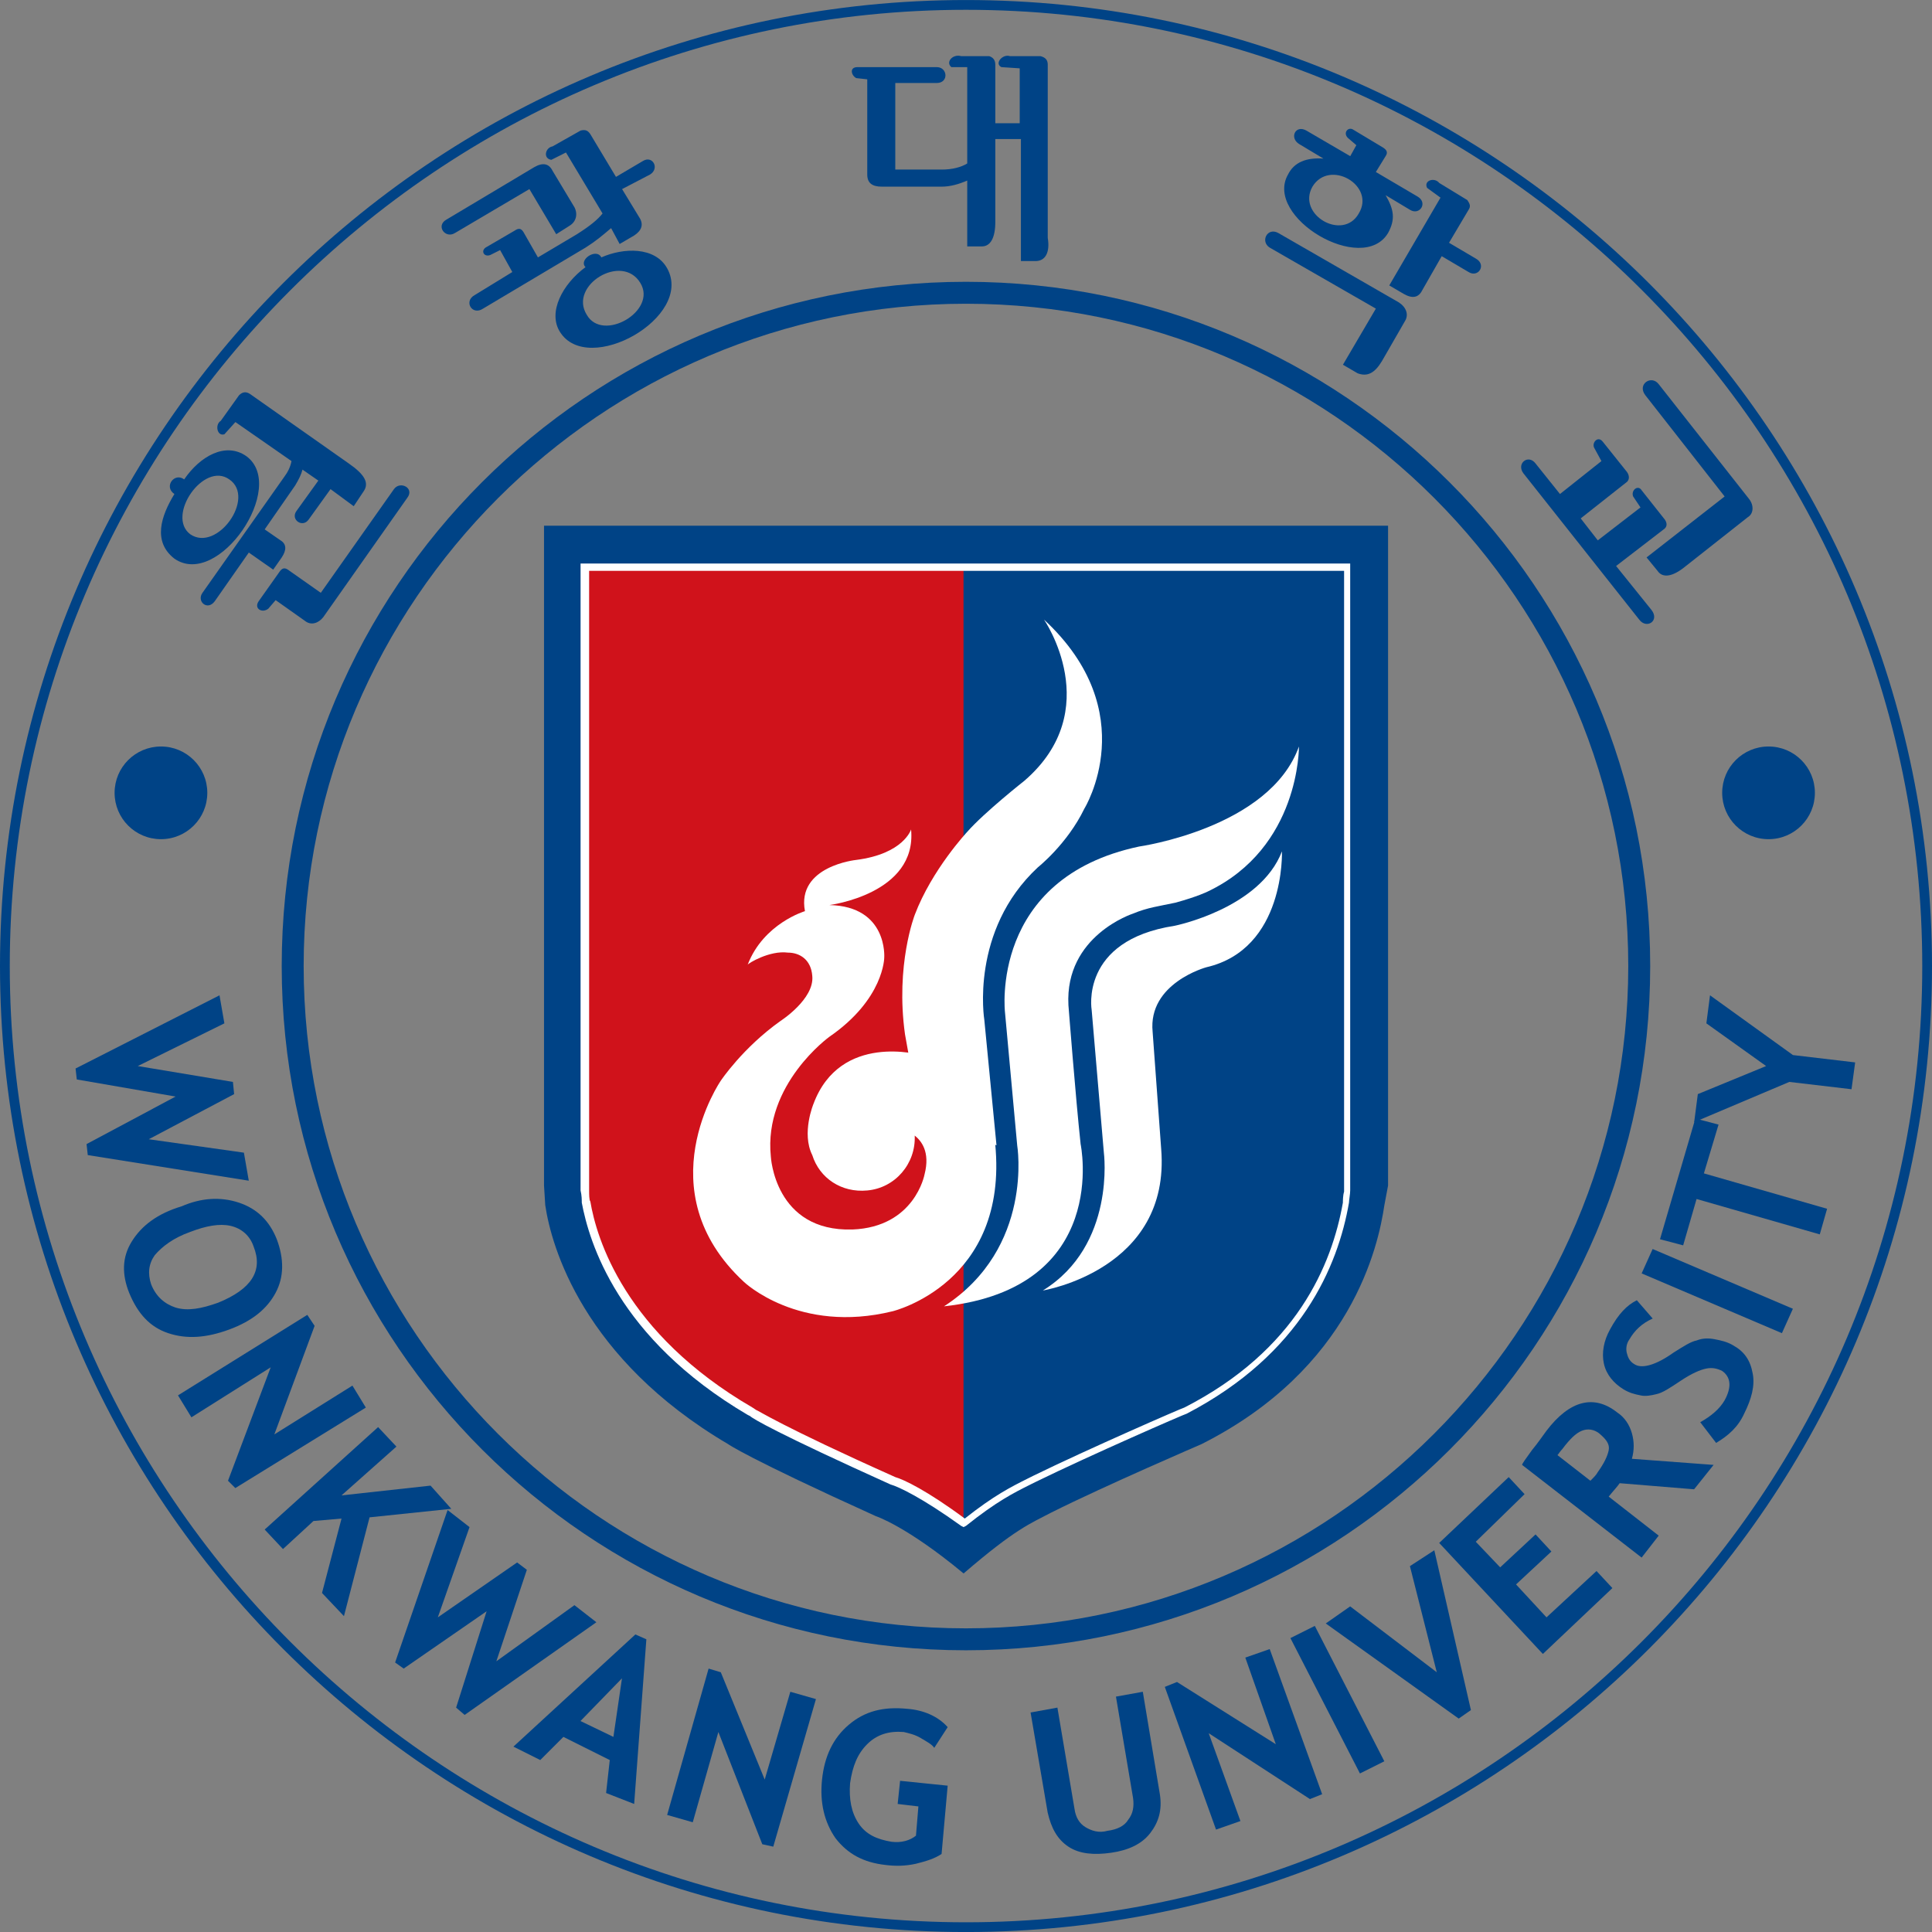 <svg width="70" height="70" viewBox="0 0 70 70" fill="none" xmlns="http://www.w3.org/2000/svg">
<rect x="0" y="0" width="70" height="70" fill="#808080" stroke="none"/>
<g clip-path="url(#clip0_2521_55347)">
<path d="M3.18 41.851L3.136 41.453L6.362 39.73L2.782 39.111L2.738 38.714L7.953 36.062L8.13 37.078L4.992 38.625L8.439 39.2L8.483 39.642L5.39 41.277L8.837 41.763L9.014 42.779L3.18 41.851Z" fill="#004386"/>
<path d="M8.349 44.414C8.747 44.503 9.056 44.768 9.189 45.166C9.542 46.049 9.1 46.712 7.907 47.198C7.289 47.419 6.802 47.508 6.36 47.375C5.963 47.243 5.653 46.977 5.477 46.535C5.344 46.138 5.388 45.784 5.609 45.475C5.874 45.166 6.272 44.856 6.891 44.635C7.465 44.414 7.951 44.326 8.349 44.414ZM4.77 44.989C4.416 45.563 4.416 46.182 4.681 46.845C4.991 47.596 5.432 48.082 6.095 48.303C6.758 48.524 7.465 48.48 8.305 48.171C9.145 47.861 9.675 47.419 9.984 46.845C10.294 46.27 10.294 45.608 10.028 44.9C9.763 44.237 9.321 43.796 8.658 43.575C7.996 43.354 7.289 43.398 6.581 43.707C5.698 43.972 5.123 44.414 4.77 44.989Z" fill="#004386"/>
<path d="M8.261 53.65L9.808 49.541L6.935 51.352L6.449 50.557L11.134 47.64L11.399 48.038L9.94 51.971L12.769 50.203L13.255 50.999L8.526 53.916L8.261 53.65Z" fill="#004386"/>
<path d="M11.667 57.716L12.374 55.02L11.357 55.109L10.253 56.125L9.59 55.418L13.7 51.706L14.363 52.413L12.374 54.181L15.6 53.827L16.351 54.667L13.39 54.976L12.462 58.556L11.667 57.716Z" fill="#004386"/>
<path d="M16.835 62.135L16.526 61.87L17.631 58.379L14.626 60.456L14.316 60.235L16.217 54.711L17.012 55.33L15.863 58.6L18.736 56.611L19.089 56.877L17.984 60.191L20.813 58.158L21.608 58.777L16.835 62.135Z" fill="#004386"/>
<path d="M22.225 62.931L21.032 62.356L22.535 60.809L22.225 62.931ZM22.977 65.361L23.419 59.395L23.021 59.219L18.602 63.284L19.574 63.77L20.413 62.931L22.093 63.77L21.96 64.964L22.977 65.361Z" fill="#004386"/>
<path d="M27.619 66.82L26.028 62.754L25.1 66.024L24.172 65.759L25.674 60.456L26.116 60.589L27.707 64.477L28.635 61.296L29.563 61.561L28.017 66.908L27.619 66.82Z" fill="#004386"/>
<path d="M34.336 62.577L33.85 63.328C33.761 63.196 33.584 63.107 33.364 62.975C33.143 62.842 32.922 62.798 32.745 62.754C32.215 62.71 31.773 62.842 31.419 63.196C31.066 63.549 30.889 63.991 30.8 64.61C30.756 65.184 30.845 65.671 31.11 66.068C31.375 66.466 31.773 66.643 32.303 66.731C32.657 66.775 32.966 66.687 33.187 66.51L33.275 65.45L32.524 65.361L32.612 64.522L34.336 64.698L34.115 67.173C33.85 67.35 33.54 67.438 33.187 67.527C32.789 67.615 32.435 67.615 32.082 67.571C31.287 67.482 30.712 67.173 30.27 66.599C29.872 66.024 29.696 65.317 29.784 64.477C29.872 63.638 30.182 62.975 30.756 62.489C31.331 62.003 31.994 61.826 32.877 61.914C33.452 61.958 33.982 62.179 34.336 62.577Z" fill="#004386"/>
<path d="M37.34 62.047L38.312 61.87L38.931 65.538C38.975 65.847 39.108 66.068 39.328 66.201C39.549 66.334 39.815 66.422 40.124 66.334C40.477 66.289 40.743 66.157 40.875 65.936C41.052 65.715 41.096 65.45 41.052 65.14L40.433 61.472L41.406 61.296L42.024 65.008C42.113 65.582 41.98 66.024 41.671 66.422C41.361 66.82 40.875 67.041 40.257 67.129C39.638 67.217 39.108 67.173 38.71 66.908C38.312 66.643 38.091 66.245 37.959 65.671L37.34 62.047Z" fill="#004386"/>
<path d="M47.462 65.184L43.794 62.798L44.943 65.98L44.059 66.289L42.203 61.119L42.645 60.942L46.225 63.196L45.12 60.058L46.004 59.749L47.904 65.008L47.462 65.184Z" fill="#004386"/>
<path d="M49.273 64.256L46.754 59.351L47.638 58.909L50.157 63.815L49.273 64.256Z" fill="#004386"/>
<path d="M53.294 61.959L52.852 62.268L48.035 58.821L48.919 58.202L52.057 60.589L51.084 56.744L51.968 56.169L53.294 61.959Z" fill="#004386"/>
<path d="M53.47 55.86L54.354 56.788L55.636 55.595L56.21 56.214L54.929 57.407L56.033 58.6L57.845 56.921L58.42 57.539L55.901 59.926L52.145 55.904L54.663 53.518L55.238 54.136L53.47 55.86Z" fill="#004386"/>
<path d="M56.607 52.501C56.872 52.148 57.093 51.927 57.314 51.839C57.535 51.75 57.756 51.794 57.932 51.927C58.198 52.148 58.33 52.325 58.286 52.546C58.242 52.767 58.109 53.032 57.888 53.341C57.844 53.429 57.756 53.518 57.623 53.65L56.43 52.722C56.474 52.678 56.518 52.59 56.607 52.501ZM62.087 53.076L59.126 52.855C59.214 52.546 59.214 52.236 59.126 51.927C59.037 51.617 58.861 51.352 58.595 51.176C57.756 50.513 56.872 50.734 56.032 51.839C55.9 52.015 55.723 52.28 55.502 52.546C55.281 52.855 55.148 53.032 55.148 53.076L59.479 56.434L60.098 55.639L58.286 54.225C58.463 54.004 58.595 53.871 58.684 53.739L61.38 53.96L62.087 53.076Z" fill="#004386"/>
<path d="M62.178 52.28L61.603 51.529C62.001 51.308 62.31 51.043 62.487 50.734C62.752 50.248 62.708 49.894 62.399 49.673C62.222 49.585 62.045 49.541 61.824 49.585C61.603 49.629 61.294 49.761 60.896 50.027C60.498 50.292 60.233 50.469 60.012 50.513C59.836 50.557 59.614 50.601 59.438 50.557C59.217 50.513 59.04 50.469 58.819 50.336C58.465 50.115 58.2 49.806 58.112 49.408C58.024 49.01 58.112 48.568 58.333 48.171C58.642 47.596 58.952 47.287 59.305 47.11L59.88 47.773C59.482 47.95 59.217 48.215 59.04 48.524C58.907 48.701 58.907 48.922 58.952 49.054C58.996 49.231 59.084 49.364 59.261 49.452C59.526 49.585 60.012 49.452 60.631 49.01C60.984 48.789 61.25 48.612 61.471 48.568C61.691 48.48 61.913 48.48 62.133 48.524C62.354 48.568 62.575 48.612 62.796 48.745C63.194 48.966 63.415 49.275 63.503 49.761C63.592 50.203 63.459 50.69 63.194 51.22C62.973 51.706 62.62 52.015 62.178 52.28Z" fill="#004386"/>
<path d="M64.562 48.303L59.48 46.138L59.878 45.254L64.96 47.419L64.562 48.303Z" fill="#004386"/>
<path d="M61.735 42.514L66.199 43.796L65.934 44.724L61.47 43.442L60.984 45.121L60.145 44.9L61.426 40.525L62.266 40.746L61.735 42.514Z" fill="#004386"/>
<path d="M64.962 38.227L67.216 38.493L67.084 39.465L64.83 39.2L61.383 40.658L61.515 39.642L63.99 38.625L61.825 37.078L61.957 36.062L64.962 38.227Z" fill="#004386"/>
<path d="M34.999 59.793C21.343 59.793 10.207 48.701 10.207 35.002C10.207 21.302 21.299 10.21 34.999 10.21C48.654 10.21 59.79 21.302 59.79 35.002C59.79 48.701 48.654 59.793 34.999 59.793ZM34.999 11.005C21.785 11.005 11.002 21.788 11.002 35.002C11.002 48.215 21.785 58.998 34.999 58.998C48.212 58.998 58.995 48.215 58.995 35.002C58.995 21.788 48.256 11.005 34.999 11.005Z" fill="#004386"/>
<path d="M35 70.001C15.688 70.001 0 54.313 0 35.002C0 15.69 15.688 0.001 35 0.001C54.312 0.001 70 15.69 70 35.002C70 54.313 54.312 70.001 35 70.001ZM35 0.355C15.909 0.355 0.354 15.911 0.354 35.002C0.354 54.092 15.909 69.648 35 69.648C54.091 69.648 69.647 54.092 69.647 35.002C69.647 15.911 54.135 0.355 35 0.355Z" fill="#004386"/>
<path d="M50.292 42.956V19.048H19.711V42.956L19.755 43.663C19.976 45.166 21.125 49.231 26.384 52.325C26.384 52.325 27.047 52.811 31.731 54.932C31.731 54.932 32.836 55.286 34.913 57.009C36.813 55.374 37.343 55.197 38.095 54.8C40.039 53.827 43.53 52.325 43.53 52.325C48.966 49.585 49.938 45.166 50.159 43.663L50.292 42.956Z" fill="#004386"/>
<path d="M34.953 20.506V55.109C36.058 54.225 36.632 53.916 37.295 53.606L37.472 53.518C39.328 52.59 42.51 51.22 42.952 51.043C47.062 48.966 48.388 45.828 48.785 43.531C48.785 43.398 48.829 43 48.829 42.912C48.829 42.823 48.829 23.114 48.829 20.551C47.504 20.506 41.228 20.506 34.953 20.506Z" fill="#004386"/>
<path d="M21.211 20.506C21.211 23.114 21.211 42.823 21.211 42.912C21.211 43 21.255 43.398 21.255 43.486C21.476 44.9 22.537 48.347 27.177 51.043L27.221 51.087C27.221 51.087 27.265 51.087 27.265 51.132C27.309 51.176 28.193 51.706 32.303 53.562C32.612 53.695 33.496 54.048 34.91 55.109V20.506C28.679 20.506 22.492 20.506 21.211 20.506Z" fill="#D0121B"/>
<path d="M34.911 55.33L34.823 55.285C33.409 54.269 32.569 53.871 32.26 53.783C28.15 51.927 27.266 51.397 27.178 51.308L27.09 51.264C22.361 48.48 21.345 44.989 21.079 43.575C21.079 43.486 21.079 43.309 21.035 43.133V42.956V20.418H48.92V43.133C48.92 43.265 48.876 43.486 48.876 43.575C48.478 45.873 47.153 49.054 42.998 51.22C42.954 51.22 39.507 52.722 37.519 53.695L37.342 53.783C36.723 54.092 36.105 54.402 35 55.285L34.911 55.33ZM21.345 20.683V42.956V43.133C21.345 43.265 21.345 43.486 21.389 43.531C21.61 44.856 22.626 48.303 27.266 50.999L27.399 51.087C27.443 51.087 28.283 51.662 32.437 53.518C32.746 53.606 33.586 54.004 34.956 55.02C36.016 54.181 36.635 53.871 37.254 53.562L37.43 53.474C39.419 52.501 42.866 50.999 42.91 50.999C46.976 48.922 48.257 45.828 48.655 43.575C48.655 43.531 48.655 43.309 48.699 43.177V43V20.683H21.345Z" fill="white"/>
<path d="M7.511 28.726C7.511 29.654 6.76 30.405 5.832 30.405C4.904 30.405 4.152 29.654 4.152 28.726C4.152 27.798 4.904 27.047 5.832 27.047C6.76 27.047 7.511 27.798 7.511 28.726Z" fill="#004386"/>
<path d="M65.757 28.726C65.757 29.654 65.006 30.405 64.078 30.405C63.15 30.405 62.398 29.654 62.398 28.726C62.398 27.798 63.15 27.047 64.078 27.047C65.006 27.047 65.757 27.798 65.757 28.726Z" fill="#004386"/>
<path d="M8.308 17.369C9.28 18.032 7.866 20.02 6.894 19.358C6.01 18.695 7.38 16.706 8.308 17.369ZM8.927 16.529C8.175 15.999 7.247 16.529 6.673 17.369C6.319 17.104 5.922 17.634 6.319 17.899C5.833 18.695 5.524 19.623 6.319 20.241C7.91 21.346 10.429 17.634 8.927 16.529ZM12.639 16.794L9.059 14.275C8.927 14.187 8.794 14.187 8.662 14.32L7.999 15.248C7.778 15.38 7.866 15.822 8.131 15.734L8.529 15.292L10.562 16.706C10.518 16.927 10.429 17.104 10.297 17.28L7.336 21.479C7.115 21.788 7.513 22.142 7.778 21.788L9.015 20.02L9.899 20.639L10.208 20.197C10.385 19.932 10.385 19.711 10.164 19.578L9.59 19.181L10.694 17.59C10.827 17.369 10.915 17.192 10.96 17.015L11.534 17.413L10.739 18.518C10.518 18.827 10.96 19.137 11.181 18.827L11.976 17.722L12.816 18.341L13.169 17.811C13.39 17.502 13.213 17.192 12.639 16.794ZM14.76 18.032C15.025 17.678 14.495 17.413 14.274 17.722L11.623 21.479L10.429 20.639C10.297 20.551 10.208 20.595 10.12 20.727L9.369 21.788C9.192 22.053 9.501 22.23 9.722 22.053L9.987 21.744L11.048 22.495C11.269 22.672 11.534 22.584 11.711 22.363L14.76 18.032Z" fill="#004386"/>
<path d="M23.202 10.254C23.821 11.27 21.832 12.419 21.258 11.403C20.595 10.342 22.539 9.149 23.202 10.254ZM23.556 6.321C23.909 6.1 23.644 5.614 23.291 5.835L22.318 6.409L21.39 4.863C21.302 4.73 21.214 4.686 21.037 4.73L20.02 5.304C19.755 5.349 19.667 5.746 19.976 5.791L20.506 5.525L21.832 7.735C21.655 7.956 21.39 8.177 20.904 8.486L19.49 9.326L18.96 8.398C18.871 8.265 18.783 8.265 18.651 8.354L17.59 8.972C17.413 9.105 17.546 9.326 17.767 9.238L18.12 9.061L18.562 9.856L17.192 10.696C16.794 10.917 17.104 11.447 17.502 11.182L21.214 8.972C21.567 8.751 21.832 8.53 22.142 8.265L22.451 8.84L22.981 8.53C23.246 8.354 23.335 8.133 23.158 7.868L22.539 6.851L23.556 6.321ZM20.816 7.514L20.02 6.188C19.888 5.923 19.667 5.879 19.358 6.056L16.176 7.956C15.778 8.177 16.131 8.663 16.485 8.442L19.181 6.851L20.153 8.486L20.639 8.177C20.86 8.044 20.948 7.779 20.816 7.514ZM24.174 9.724C23.733 8.928 22.584 8.972 21.788 9.326C21.611 8.972 20.948 9.414 21.214 9.679C20.374 10.298 19.844 11.315 20.286 12.022C21.302 13.657 25.147 11.491 24.174 9.724Z" fill="#004386"/>
<path d="M37.52 9.459H36.99V5.039H36.062V8.044C36.062 8.619 35.885 8.928 35.576 8.928H35.045V6.542C34.736 6.675 34.427 6.763 34.117 6.763H31.952C31.598 6.763 31.422 6.63 31.422 6.321V2.874L31.024 2.83C30.847 2.741 30.759 2.432 31.068 2.432H33.941C34.338 2.432 34.382 3.007 33.941 3.007H32.438V6.144H34.117C34.515 6.144 34.824 6.056 35.045 5.923V2.432H34.471C34.25 2.255 34.515 1.946 34.824 2.034H35.841C35.973 2.079 36.062 2.167 36.062 2.344V4.465H36.946V2.476L36.283 2.432C36.017 2.3 36.327 1.946 36.592 2.034H37.697C37.874 2.079 37.962 2.167 37.962 2.344V8.619C38.05 9.149 37.874 9.459 37.52 9.459Z" fill="#004386"/>
<path d="M49.231 7.735C48.657 8.751 46.977 7.779 47.552 6.763C48.171 5.746 49.85 6.719 49.231 7.735ZM53.209 9.856C53.562 10.077 53.871 9.591 53.474 9.37L52.501 8.796L53.209 7.602C53.297 7.47 53.253 7.381 53.164 7.249L52.148 6.63C51.971 6.409 51.573 6.542 51.706 6.807L52.192 7.161L50.336 10.342L50.866 10.652C51.176 10.828 51.397 10.784 51.529 10.519L52.236 9.282L53.209 9.856ZM51.087 7.602C51.441 7.823 51.75 7.337 51.352 7.116L49.85 6.232L50.203 5.658C50.292 5.525 50.248 5.437 50.115 5.349L49.01 4.686C48.834 4.597 48.657 4.818 48.834 4.995L49.143 5.26L48.922 5.658L47.331 4.73C46.933 4.509 46.712 4.995 47.066 5.216L47.95 5.746C47.331 5.702 46.889 5.879 46.668 6.321C45.784 7.868 49.364 9.989 50.292 8.442C50.557 7.956 50.513 7.602 50.203 7.072L51.087 7.602ZM50.071 13.082L50.91 11.624C51.043 11.403 50.955 11.138 50.69 10.961L46.315 8.442C45.917 8.221 45.652 8.751 46.005 8.972L49.85 11.182L48.657 13.215L49.187 13.524C49.541 13.657 49.806 13.524 50.071 13.082Z" fill="#004386"/>
<path d="M60.056 20.683L59.658 20.197L62.487 17.988L59.614 14.32C59.305 13.922 59.835 13.568 60.1 13.922L63.37 18.076C63.547 18.297 63.547 18.606 63.326 18.739L61.028 20.551C60.587 20.904 60.233 20.948 60.056 20.683ZM55.195 17.148C54.93 16.794 55.372 16.441 55.637 16.794L56.521 17.899L58.023 16.706L57.758 16.22C57.67 16.043 57.891 15.778 58.068 15.999L58.951 17.104C59.04 17.236 59.04 17.369 58.951 17.457L57.272 18.783L57.891 19.578L59.438 18.385L59.172 17.988C59.084 17.767 59.349 17.546 59.482 17.767L60.321 18.827C60.41 18.96 60.41 19.092 60.277 19.181L58.554 20.507L59.835 22.098C60.145 22.495 59.658 22.805 59.393 22.451L55.195 17.148Z" fill="#004386"/>
<path d="M28.546 34.515C28.988 34.515 29.386 34.78 29.43 35.355C29.518 36.195 28.281 36.99 28.281 36.99C26.911 37.962 26.116 39.155 26.116 39.155C26.116 39.155 23.376 43.133 26.955 46.447C26.955 46.447 28.944 48.347 32.347 47.508C32.347 47.508 36.545 46.491 36.059 41.453C36.059 41.453 35.75 38.846 33.363 38.227C33.363 38.227 30.447 37.388 29.474 39.995C29.474 39.995 29.032 41.056 29.43 41.851C29.695 42.691 30.491 43.221 31.419 43.133C32.435 43.044 33.187 42.16 33.142 41.144C33.363 41.321 33.717 41.718 33.496 42.558C33.496 42.558 33.142 44.458 30.889 44.547C28.06 44.635 27.928 41.895 27.928 41.895C27.663 39.288 30.049 37.565 30.049 37.565C32.038 36.195 32.038 34.692 32.038 34.692C32.038 34.692 32.17 32.836 30.049 32.792C30.049 32.792 33.231 32.394 33.01 30.052C33.01 30.052 32.745 30.936 31.021 31.157C31.021 31.157 28.856 31.378 29.165 33.013C29.165 33.013 27.663 33.455 27.088 34.957C27.088 34.913 27.883 34.427 28.546 34.515Z" fill="white"/>
<path d="M33.321 40.349C33.188 39.73 32.79 37.476 32.79 37.476C32.437 34.957 33.144 33.145 33.144 33.145C33.763 31.51 35.044 30.14 35.044 30.14C35.663 29.433 37.121 28.284 37.121 28.284C40.082 25.721 37.828 22.451 37.828 22.451C41.452 25.809 39.287 29.301 39.287 29.301C38.668 30.582 37.607 31.422 37.607 31.422C35.133 33.72 35.663 36.946 35.663 36.946L36.105 41.498L33.321 40.349Z" fill="white"/>
<path d="M34.203 47.331C40.257 46.668 39.153 41.453 39.153 41.453C38.976 39.818 38.711 36.416 38.711 36.416C38.578 33.897 41.053 33.101 41.053 33.101C41.583 32.88 41.981 32.836 42.6 32.703C43.395 32.483 43.749 32.306 43.749 32.306C47.107 30.715 47.063 27.047 47.063 27.047C46.002 30.008 41.274 30.671 41.274 30.671C35.838 31.82 36.413 36.681 36.413 36.681L36.855 41.498C36.855 41.498 37.473 45.21 34.203 47.331Z" fill="white"/>
<path d="M42.072 41.63C42.425 46.005 37.785 46.757 37.785 46.757C40.437 45.121 39.995 41.763 39.995 41.763L39.553 36.592C39.553 36.592 39.111 34.073 42.558 33.543C42.558 33.543 45.651 32.924 46.447 30.847C46.447 30.847 46.579 34.383 43.707 35.046C43.707 35.046 41.586 35.62 41.762 37.388L42.072 41.63Z" fill="white"/>
</g>
<defs>
<clipPath id="clip0_2521_55347">
<rect width="70" height="70" fill="white" transform="translate(0 0.001)"/>
</clipPath>
</defs>
</svg>
